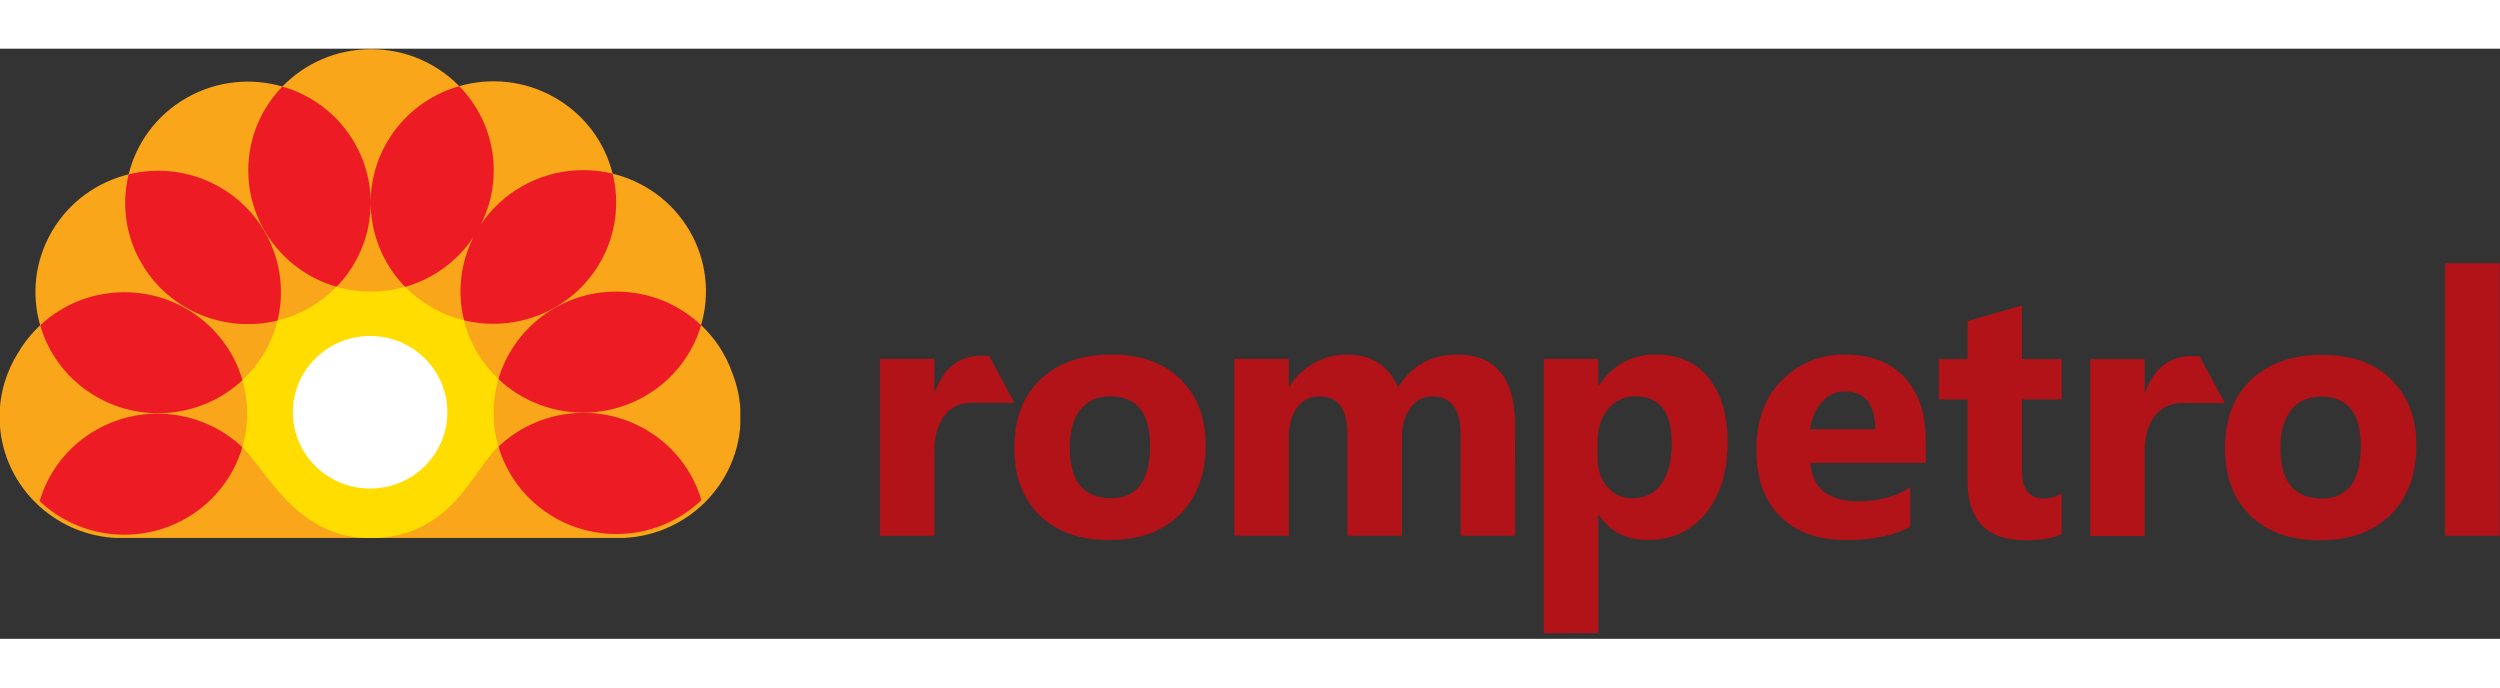 <svg width="200" height="55" viewBox="0 0 233 55" fill="none" xmlns="http://www.w3.org/2000/svg">
<rect x="0" y="0" width="233" height="55" fill="#333333" stroke="none"/>
<g clip-path="url(#clip0_1194_3919)">
<path d="M57.232 45.612H11.083C4.912 45.446 -0.038 40.449 -0.038 34.315C-0.038 32.126 0.593 30.082 1.683 28.352C2.241 27.4 2.936 26.533 3.745 25.778C2.925 22.938 3.224 19.786 4.839 17.027C6.455 14.259 9.078 12.423 11.989 11.709C12.701 8.811 14.566 6.194 17.387 4.585C20.204 2.978 23.425 2.69 26.318 3.527C28.4 1.382 31.331 0.046 34.577 0.046C37.805 0.046 40.72 1.366 42.8 3.49C45.687 2.663 48.898 2.955 51.706 4.557C54.517 6.16 56.378 8.763 57.095 11.648C60.011 12.359 62.642 14.196 64.261 16.966C65.882 19.742 66.177 22.912 65.341 25.762C66.64 26.986 67.629 28.494 68.229 30.165C68.757 31.486 69.028 32.894 69.026 34.315C69.026 40.553 63.904 45.612 57.587 45.612H57.232Z" fill="#FAA61A"/>
<path d="M44.113 17.584C44.326 17.162 44.565 16.753 44.829 16.36C44.617 16.782 44.378 17.191 44.113 17.584ZM26.318 3.528C24.349 5.557 23.138 8.311 23.138 11.344C23.138 16.483 26.612 20.82 31.366 22.19C34.797 18.656 35.617 13.177 33.012 8.722C31.479 6.1 29.044 4.315 26.318 3.528ZM11.989 11.711C14.761 11.031 17.793 11.37 20.463 12.892C24.963 15.459 27.031 20.59 25.863 25.338C21.038 26.524 15.809 24.484 13.2 20.019C11.671 17.403 11.32 14.433 11.989 11.711ZM57.443 45.232C60.522 45.232 63.315 44.031 65.371 42.078C64.576 39.379 62.766 36.967 60.108 35.453C55.59 32.877 50.035 33.688 46.457 37.091C47.839 41.795 52.234 45.232 57.443 45.232ZM3.745 25.779C4.532 28.5 6.348 30.933 9.024 32.459C13.508 35.017 19.016 34.235 22.596 30.893C21.231 26.163 16.822 22.698 11.595 22.698C8.554 22.698 5.794 23.87 3.745 25.779ZM60.074 32.402C62.738 30.884 64.548 28.467 65.341 25.764C63.288 23.826 60.507 22.637 57.444 22.637C52.229 22.637 47.833 26.081 46.453 30.79C50.032 34.17 55.569 34.971 60.074 32.402ZM3.695 42.168C5.747 44.104 8.531 45.294 11.594 45.294C16.806 45.294 21.205 41.851 22.584 37.142C19.005 33.762 13.467 32.961 8.962 35.53C6.299 37.05 4.488 39.464 3.695 42.168ZM55.892 19.991C53.285 24.45 48.065 26.491 43.245 25.312C42.591 22.691 42.928 19.948 44.114 17.584C44.378 17.191 44.617 16.782 44.829 16.36C45.775 14.953 47.055 13.736 48.637 12.834C51.301 11.314 54.328 10.973 57.096 11.649C57.774 14.379 57.428 17.363 55.892 19.991ZM37.763 22.198C34.299 18.665 33.467 13.164 36.08 8.693C37.618 6.063 40.063 4.276 42.8 3.491C44.79 5.524 46.016 8.293 46.016 11.344C46.016 13.145 45.589 14.849 44.829 16.36C44.565 16.753 44.326 17.162 44.113 17.584C42.635 19.787 40.393 21.445 37.763 22.198Z" fill="#ED1C24"/>
<path d="M25.862 25.338C26.9 25.082 27.896 24.684 28.822 24.155C29.76 23.622 30.615 22.961 31.364 22.19C32.407 22.491 33.489 22.643 34.575 22.642C35.681 22.642 36.749 22.487 37.76 22.197C38.5 22.952 39.343 23.601 40.265 24.125C41.196 24.658 42.199 25.058 43.243 25.313C43.502 26.349 43.907 27.344 44.448 28.267C45.008 29.221 45.684 30.065 46.453 30.79C46.153 31.812 46.002 32.87 46.003 33.934C46.003 35.032 46.156 36.096 46.452 37.1C44.113 39.117 42.146 45.604 34.494 45.613C27.639 45.613 24.889 39.346 22.582 37.142C22.881 36.12 23.032 35.061 23.031 33.997C23.031 32.921 22.88 31.881 22.594 30.895C23.402 30.141 24.094 29.275 24.649 28.325C25.195 27.391 25.603 26.386 25.862 25.338Z" fill="#FFDD00"/>
<path d="M27.294 33.885C27.294 29.959 30.518 26.777 34.494 26.777C38.469 26.777 41.693 29.959 41.693 33.885C41.693 37.812 38.469 40.994 34.494 40.994C30.518 40.994 27.294 37.812 27.294 33.885Z" fill="white"/>
</g>
<path d="M94.549 33.006L90.609 32.997C90.486 32.995 90.366 32.999 90.255 33.012C89.316 33.089 88.572 33.491 88.012 34.21C87.394 35.023 87.083 36.122 87.083 37.515V45.39H82V28.907H87.083V31.97H87.146C87.928 29.802 89.309 28.687 91.294 28.617H91.491L92.183 28.622L94.549 33.006Z" fill="#B11318"/>
<path d="M110.032 30.815C108.474 29.276 106.328 28.508 103.591 28.508C100.811 28.508 98.608 29.276 96.979 30.815C95.345 32.354 94.533 34.491 94.533 37.217C94.533 39.852 95.318 41.944 96.891 43.485C98.46 45.021 100.62 45.795 103.366 45.795C106.156 45.795 108.354 45 109.961 43.414C111.563 41.825 112.366 39.659 112.366 36.924C112.365 34.391 111.587 32.354 110.032 30.815ZM103.531 41.895C100.975 41.895 99.696 40.314 99.696 37.145C99.696 35.639 100.028 34.471 100.697 33.638C101.359 32.812 102.295 32.402 103.497 32.402C105.954 32.402 107.186 33.941 107.186 37.024C107.187 40.269 105.964 41.895 103.531 41.895Z" fill="#B11318"/>
<path d="M141.202 45.389H136.13V35.987C136.13 33.601 135.252 32.402 133.493 32.402C132.658 32.402 131.977 32.761 131.449 33.481C130.923 34.197 130.661 35.094 130.661 36.168V45.389H125.578V35.891C125.578 33.57 124.712 32.402 122.985 32.402C122.119 32.402 121.421 32.74 120.901 33.429C120.381 34.115 120.121 35.052 120.121 36.231V45.389H115.033V28.906H120.12V31.485H120.182C120.708 30.606 121.446 29.888 122.395 29.34C123.346 28.783 124.383 28.508 125.512 28.508C127.837 28.508 129.437 29.532 130.292 31.579C131.552 29.532 133.392 28.508 135.828 28.508C139.412 28.508 141.203 30.716 141.203 35.14L141.202 45.389Z" fill="#B11318"/>
<path d="M159.266 30.703C158.103 29.237 156.455 28.507 154.313 28.507C152.045 28.507 150.279 29.468 149.021 31.389H148.955V28.907H143.873V54.477L148.963 54.47L148.955 43.47H149.021C150.068 45.019 151.577 45.793 153.56 45.793C155.812 45.793 157.619 44.96 158.976 43.297C160.335 41.631 161.012 39.428 161.012 36.681C161.012 34.161 160.434 32.167 159.266 30.703ZM154.838 40.555C154.203 41.451 153.304 41.897 152.152 41.897C151.171 41.897 150.379 41.539 149.783 40.817C149.177 40.099 148.881 39.172 148.881 38.033V36.715C148.881 35.42 149.209 34.374 149.872 33.584C150.53 32.798 151.382 32.4 152.418 32.4C154.67 32.4 155.802 33.849 155.802 36.752C155.801 38.391 155.478 39.658 154.838 40.555Z" fill="#B11318"/>
<path d="M179.483 36.459C179.483 34.012 178.822 32.071 177.509 30.643C176.2 29.222 174.335 28.506 171.936 28.506C169.62 28.506 167.669 29.303 166.077 30.901C164.485 32.497 163.692 34.671 163.692 37.405C163.692 40.041 164.428 42.104 165.896 43.576C167.367 45.052 169.435 45.793 172.092 45.793C174.533 45.793 176.512 45.383 178.03 44.568V40.9C176.656 41.756 175.065 42.188 173.252 42.188C170.409 42.188 168.9 40.987 168.728 38.596H179.482V36.459H179.483ZM168.698 35.474C168.829 34.472 169.187 33.623 169.785 32.948C170.375 32.27 171.087 31.935 171.899 31.935C173.811 31.935 174.77 33.116 174.77 35.474H168.698Z" fill="#B11318"/>
<path d="M207.36 33.033L203.418 33.022C203.294 33.021 203.178 33.027 203.058 33.041C202.125 33.115 201.381 33.517 200.823 34.236C200.202 35.051 199.885 36.148 199.885 37.541V45.415H194.809V28.936H199.885V31.996H199.954C200.734 29.83 202.118 28.714 204.105 28.647C204.17 28.643 204.233 28.643 204.301 28.643L204.987 28.651L207.36 33.033Z" fill="#B11318"/>
<path d="M192.142 45.224C191.389 45.619 190.259 45.816 188.748 45.816C185.169 45.816 183.371 43.955 183.371 40.236V32.687H180.698V28.936H183.371V25.382L188.44 23.931V28.936H192.143V32.688H188.44V39.342C188.44 41.066 189.122 41.923 190.484 41.923C191.021 41.923 191.578 41.766 192.143 41.458L192.142 45.224Z" fill="#B11318"/>
<path d="M222.87 30.841C221.317 29.302 219.165 28.533 216.434 28.533C213.652 28.533 211.45 29.302 209.82 30.841C208.186 32.38 207.373 34.515 207.373 37.242C207.373 39.88 208.159 41.972 209.73 43.511C211.303 45.047 213.457 45.816 216.204 45.816C218.997 45.816 221.198 45.025 222.8 43.438C224.403 41.851 225.204 39.686 225.204 36.949C225.203 34.421 224.422 32.38 222.87 30.841ZM216.371 41.921C213.816 41.921 212.535 40.34 212.535 37.174C212.535 35.666 212.87 34.497 213.539 33.666C214.2 32.84 215.134 32.428 216.339 32.428C218.797 32.428 220.021 33.968 220.021 37.051C220.021 40.295 218.803 41.921 216.371 41.921Z" fill="#B11318"/>
<path d="M232.97 20H227.887V45.389H232.97V20Z" fill="#B11318"/>
<defs>
<clipPath id="clip0_1194_3919">
<rect width="69" height="45.6" fill="white"/>
</clipPath>
</defs>
</svg>